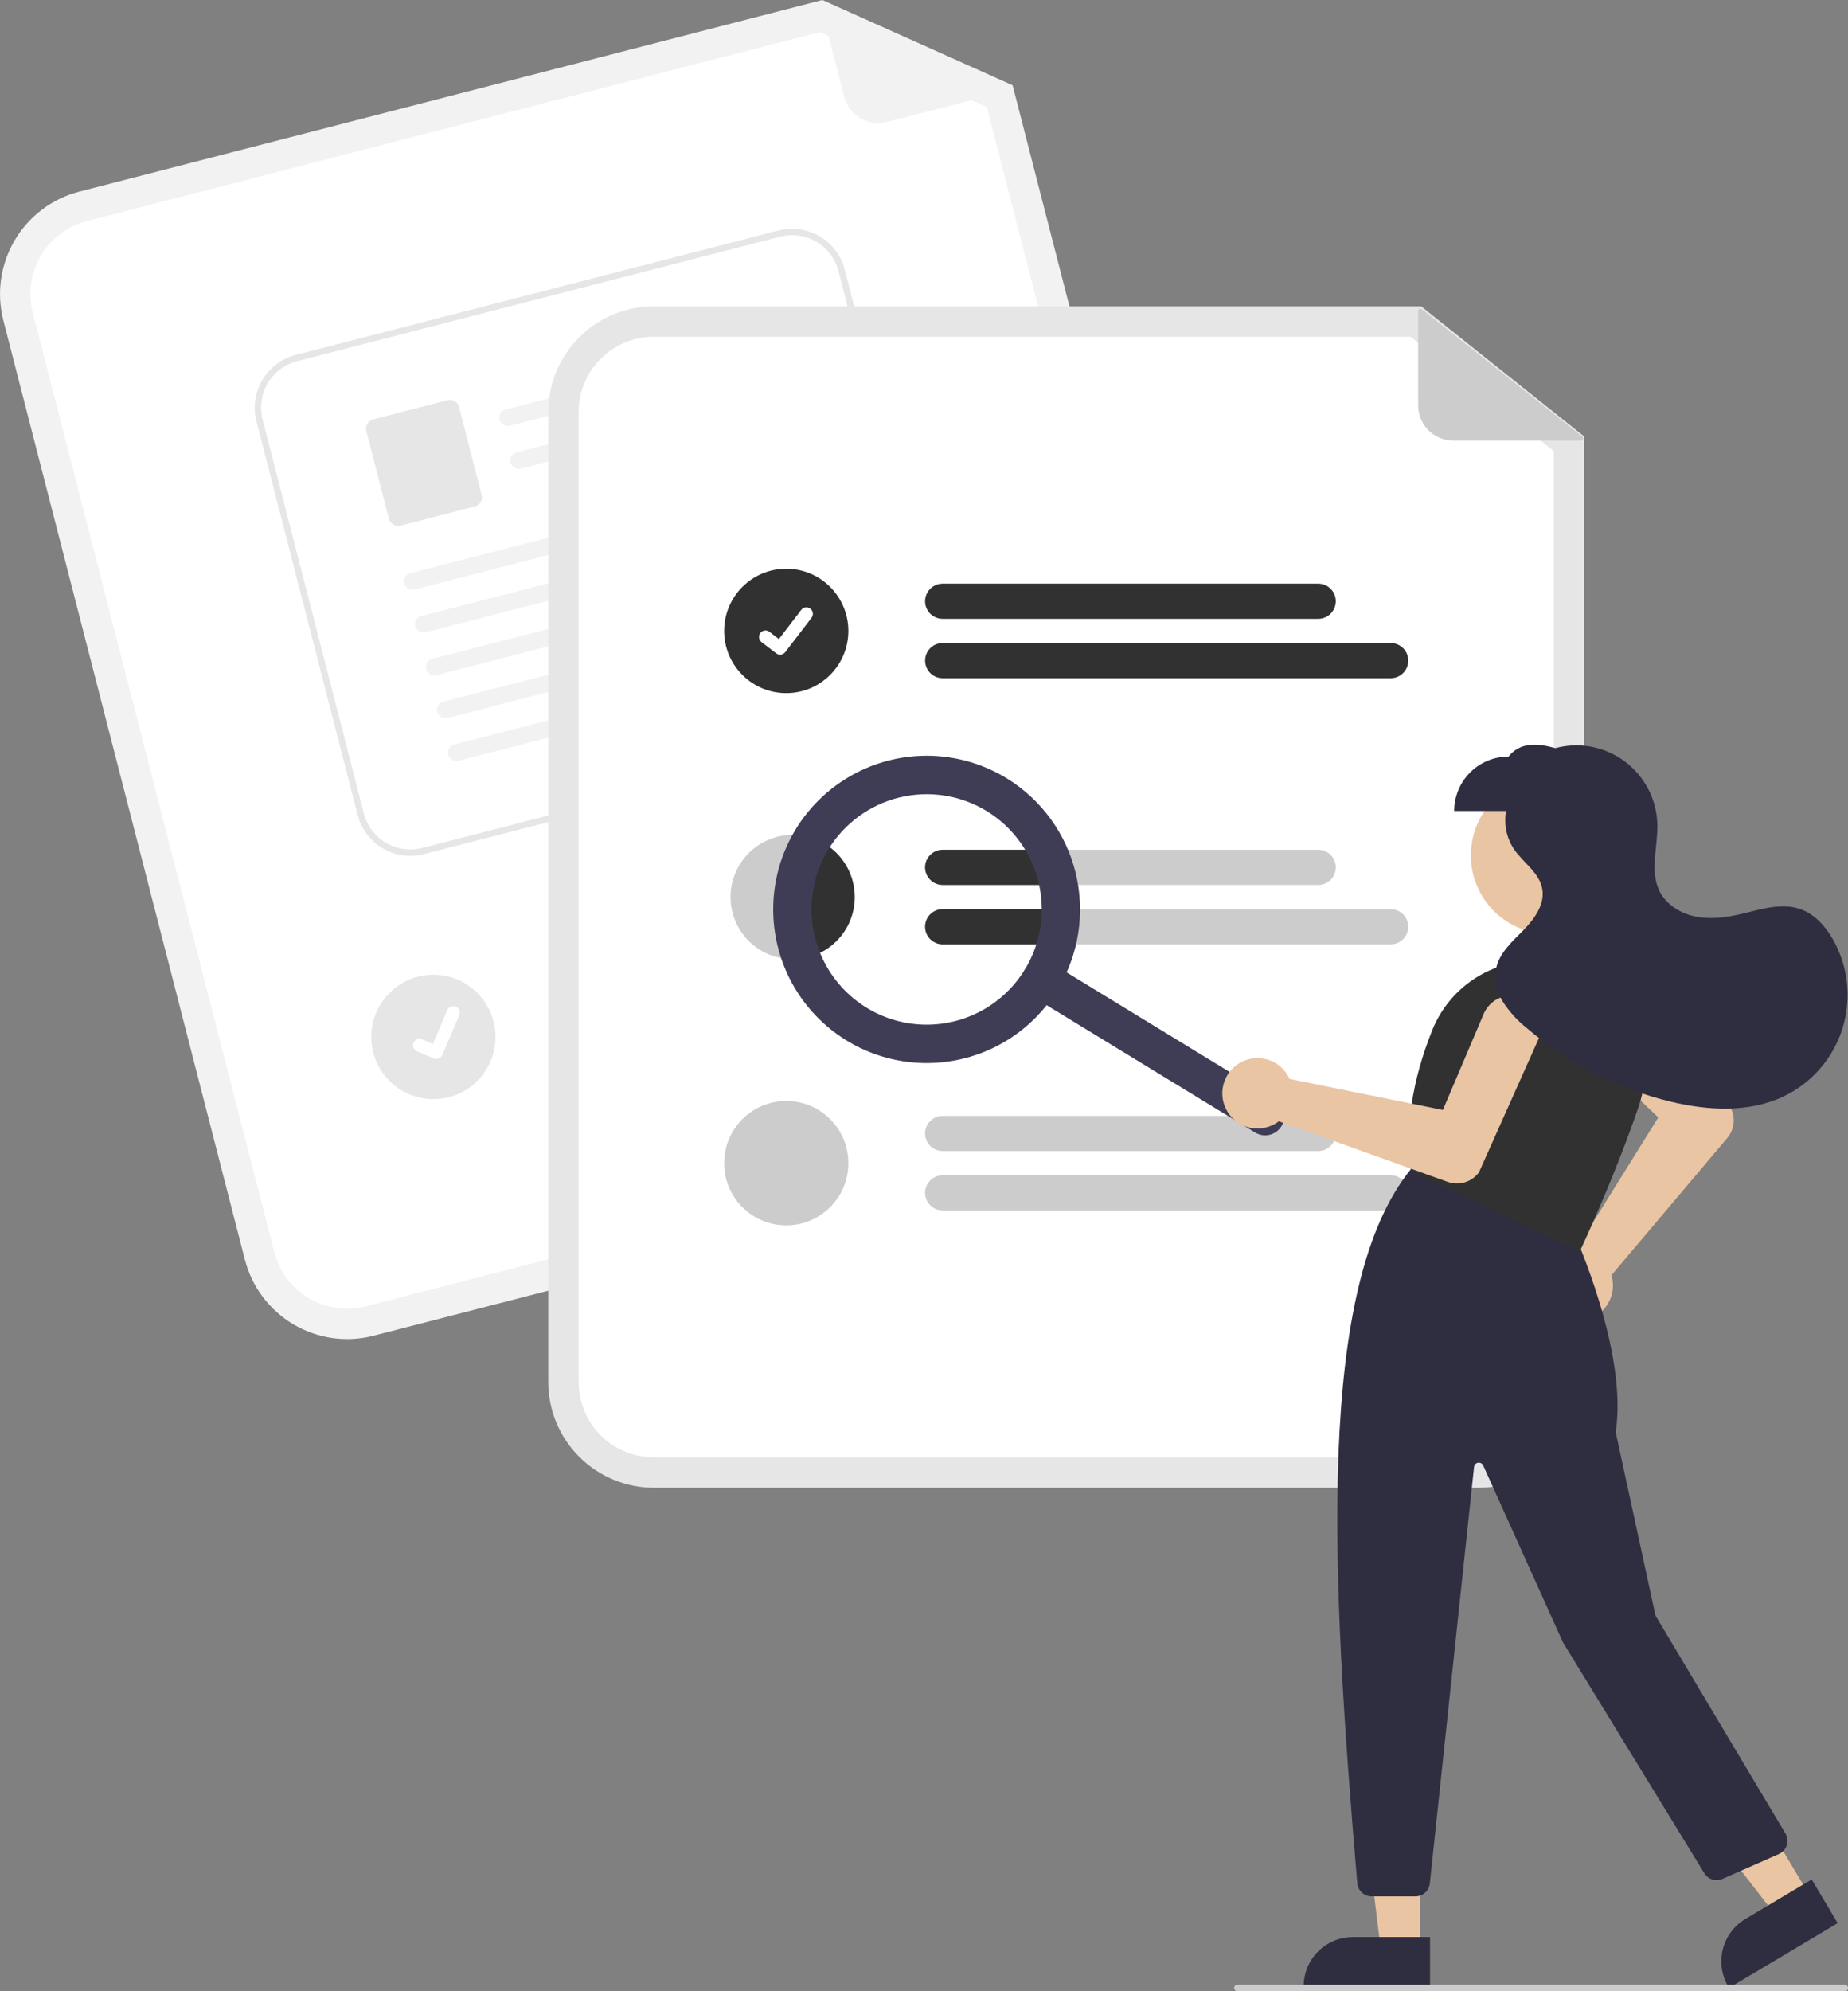 <svg width="169" height="182" viewBox="0 0 169 182" fill="none" xmlns="http://www.w3.org/2000/svg">
<rect x="0" y="0" width="169" height="182" fill="#808080" stroke="none"/>
<g clip-path="url(#clip0)">
<path d="M107.201 103.261L34.148 122.089C31.671 122.725 29.042 122.351 26.839 121.049C24.636 119.747 23.039 117.624 22.398 115.145L0.305 29.277C-0.33 26.797 0.044 24.166 1.345 21.961C2.645 19.756 4.767 18.158 7.243 17.517L75.207 0L92.602 7.794L114.139 91.501C114.774 93.981 114.4 96.612 113.1 98.817C111.799 101.021 109.678 102.619 107.201 103.261Z" fill="#F2F2F2"/>
<path d="M7.936 20.209C6.173 20.665 4.662 21.804 3.736 23.374C2.81 24.944 2.543 26.817 2.996 28.583L25.089 114.452C25.545 116.217 26.682 117.729 28.251 118.656C29.82 119.583 31.692 119.849 33.456 119.397L106.509 100.568C108.272 100.112 109.783 98.974 110.709 97.404C111.635 95.834 111.902 93.96 111.449 92.194L90.246 9.784L74.959 2.935L7.936 20.209Z" fill="white"/>
<path d="M92.417 8.237L81.111 11.151C80.286 11.364 79.41 11.24 78.676 10.806C77.942 10.372 77.41 9.664 77.198 8.838L75.047 0.481C75.038 0.444 75.039 0.406 75.05 0.37C75.062 0.334 75.083 0.302 75.112 0.277C75.141 0.253 75.176 0.237 75.213 0.232C75.251 0.226 75.289 0.232 75.323 0.247L92.448 7.859C92.487 7.876 92.518 7.904 92.54 7.94C92.561 7.976 92.57 8.017 92.567 8.059C92.564 8.101 92.547 8.14 92.52 8.172C92.493 8.204 92.457 8.227 92.417 8.237Z" fill="#F2F2F2"/>
<path d="M86.469 81.567L53.209 90.139C53.005 90.192 52.792 90.204 52.583 90.174C52.374 90.144 52.173 90.074 51.992 89.966C51.81 89.859 51.651 89.717 51.524 89.548C51.397 89.379 51.305 89.187 51.252 88.983C51.2 88.778 51.188 88.565 51.218 88.356C51.247 88.147 51.318 87.946 51.425 87.764C51.532 87.582 51.674 87.423 51.843 87.296C52.011 87.169 52.203 87.077 52.408 87.024L85.668 78.452C85.872 78.4 86.085 78.388 86.293 78.417C86.502 78.447 86.704 78.517 86.885 78.625C87.067 78.732 87.226 78.874 87.353 79.043C87.479 79.212 87.572 79.404 87.624 79.609C87.677 79.813 87.689 80.026 87.659 80.235C87.63 80.444 87.559 80.645 87.452 80.827C87.345 81.009 87.203 81.168 87.034 81.295C86.865 81.422 86.673 81.514 86.469 81.567Z" fill="#CCCCCC"/>
<path d="M94.24 85.169L54.562 95.395C54.149 95.501 53.711 95.439 53.344 95.222C52.977 95.006 52.711 94.652 52.605 94.239C52.499 93.826 52.561 93.387 52.777 93.02C52.994 92.653 53.348 92.387 53.76 92.28L93.439 82.054C93.851 81.948 94.289 82.01 94.656 82.227C95.022 82.444 95.288 82.798 95.394 83.211C95.5 83.623 95.438 84.061 95.222 84.429C95.005 84.796 94.652 85.062 94.24 85.169Z" fill="#CCCCCC"/>
<path d="M39.635 100.463C42.771 100.463 45.314 97.918 45.314 94.779C45.314 91.64 42.771 89.095 39.635 89.095C36.498 89.095 33.956 91.64 33.956 94.779C33.956 97.918 36.498 100.463 39.635 100.463Z" fill="#E6E6E6"/>
<path d="M82.933 66.691L38.76 78.072C37.484 78.399 36.13 78.207 34.995 77.536C33.86 76.865 33.038 75.771 32.708 74.494L23.451 38.502C23.124 37.225 23.316 35.869 23.986 34.734C24.657 33.598 25.749 32.775 27.025 32.444L71.198 21.064C72.474 20.737 73.828 20.929 74.963 21.6C76.098 22.271 76.92 23.365 77.25 24.642L86.507 60.633C86.834 61.911 86.642 63.267 85.972 64.402C85.301 65.538 84.209 66.361 82.933 66.691Z" fill="white"/>
<path d="M82.933 66.691L38.76 78.072C37.484 78.399 36.13 78.207 34.995 77.536C33.86 76.865 33.038 75.771 32.708 74.494L23.451 38.502C23.124 37.225 23.316 35.869 23.986 34.734C24.657 33.598 25.749 32.775 27.025 32.444L71.198 21.064C72.474 20.737 73.828 20.929 74.963 21.6C76.098 22.271 76.92 23.365 77.25 24.642L86.507 60.633C86.834 61.911 86.642 63.267 85.972 64.402C85.301 65.538 84.209 66.361 82.933 66.691ZM27.171 33.011C26.045 33.303 25.081 34.029 24.49 35.031C23.898 36.033 23.728 37.229 24.017 38.356L33.274 74.348C33.565 75.475 34.291 76.44 35.292 77.032C36.293 77.624 37.488 77.794 38.614 77.505L82.787 66.125C83.913 65.833 84.877 65.107 85.468 64.105C86.059 63.103 86.23 61.907 85.941 60.779L76.684 24.788C76.393 23.661 75.667 22.696 74.666 22.104C73.665 21.512 72.47 21.342 71.343 21.631L27.171 33.011Z" fill="#E6E6E6"/>
<path d="M68.956 33.166L46.663 38.91C46.468 38.964 46.26 38.942 46.08 38.849C45.901 38.756 45.763 38.597 45.696 38.407C45.664 38.307 45.654 38.202 45.664 38.098C45.675 37.994 45.706 37.893 45.757 37.801C45.807 37.71 45.876 37.63 45.959 37.566C46.042 37.502 46.136 37.455 46.238 37.429L68.931 31.583C69.847 32.048 69.606 32.998 68.956 33.166L68.956 33.166Z" fill="#F2F2F2"/>
<path d="M69.963 37.08L47.67 42.823C47.475 42.878 47.267 42.856 47.087 42.763C46.908 42.669 46.77 42.511 46.703 42.32C46.671 42.221 46.66 42.115 46.671 42.011C46.681 41.907 46.713 41.806 46.764 41.715C46.814 41.624 46.883 41.544 46.966 41.48C47.048 41.416 47.143 41.369 47.244 41.343L69.938 35.496C70.854 35.961 70.613 36.912 69.963 37.08L69.963 37.08Z" fill="#F2F2F2"/>
<path d="M43.424 46.293L36.62 48.046C36.398 48.103 36.162 48.069 35.965 47.953C35.767 47.836 35.624 47.646 35.567 47.423L33.5 39.388C33.443 39.165 33.476 38.929 33.593 38.731C33.71 38.534 33.9 38.391 34.122 38.333L40.926 36.58C41.148 36.523 41.383 36.557 41.581 36.674C41.779 36.79 41.922 36.981 41.979 37.203L44.046 45.239C44.103 45.461 44.069 45.697 43.953 45.895C43.836 46.092 43.646 46.236 43.424 46.293V46.293Z" fill="#E6E6E6"/>
<path d="M71.959 45.11L37.936 53.876C37.741 53.93 37.532 53.908 37.353 53.815C37.173 53.722 37.036 53.563 36.968 53.373C36.937 53.273 36.926 53.168 36.937 53.064C36.947 52.96 36.978 52.859 37.029 52.767C37.08 52.676 37.149 52.596 37.231 52.532C37.314 52.468 37.409 52.421 37.51 52.395L71.934 43.526C72.85 43.991 72.609 44.942 71.959 45.11L71.959 45.11Z" fill="#F2F2F2"/>
<path d="M72.966 49.025L38.943 57.79C38.748 57.845 38.54 57.823 38.36 57.73C38.181 57.636 38.043 57.478 37.976 57.288C37.944 57.188 37.933 57.083 37.944 56.979C37.954 56.874 37.986 56.774 38.036 56.682C38.087 56.591 38.156 56.511 38.239 56.447C38.321 56.383 38.416 56.336 38.517 56.31L72.941 47.441C73.858 47.906 73.617 48.857 72.966 49.025V49.025Z" fill="#F2F2F2"/>
<path d="M73.972 52.937L39.949 61.703C39.754 61.757 39.546 61.736 39.366 61.642C39.187 61.549 39.049 61.391 38.981 61.2C38.95 61.1 38.939 60.995 38.95 60.891C38.96 60.787 38.992 60.686 39.042 60.595C39.093 60.503 39.162 60.423 39.245 60.359C39.327 60.295 39.422 60.249 39.523 60.223L73.947 51.354C74.864 51.819 74.622 52.77 73.972 52.937Z" fill="#F2F2F2"/>
<path d="M74.979 56.852L40.956 65.617C40.761 65.672 40.553 65.65 40.373 65.557C40.193 65.463 40.056 65.305 39.988 65.115C39.957 65.015 39.946 64.91 39.956 64.806C39.967 64.701 39.998 64.601 40.049 64.509C40.1 64.418 40.169 64.338 40.251 64.274C40.334 64.21 40.429 64.163 40.53 64.137L74.954 55.268C75.87 55.733 75.629 56.684 74.979 56.852L74.979 56.852Z" fill="#F2F2F2"/>
<path d="M75.986 60.764L41.962 69.53C41.767 69.585 41.559 69.563 41.379 69.469C41.2 69.376 41.062 69.218 40.995 69.027C40.963 68.927 40.952 68.822 40.963 68.718C40.973 68.614 41.005 68.513 41.056 68.422C41.106 68.331 41.175 68.25 41.258 68.186C41.34 68.122 41.435 68.076 41.536 68.05L75.96 59.181C76.877 59.646 76.636 60.597 75.986 60.764Z" fill="#F2F2F2"/>
<path d="M40.053 96.772C39.93 96.804 39.799 96.795 39.681 96.746L39.674 96.743L38.127 96.087C38.055 96.056 37.99 96.012 37.935 95.956C37.88 95.901 37.837 95.835 37.808 95.762C37.779 95.69 37.764 95.613 37.765 95.535C37.765 95.457 37.781 95.379 37.812 95.308C37.842 95.236 37.887 95.171 37.943 95.116C37.998 95.061 38.064 95.018 38.136 94.989C38.209 94.96 38.286 94.945 38.364 94.946C38.442 94.947 38.519 94.963 38.591 94.994L39.593 95.421L40.907 92.328C40.937 92.256 40.982 92.191 41.037 92.136C41.093 92.082 41.158 92.039 41.231 92.01C41.303 91.981 41.38 91.966 41.458 91.967C41.536 91.967 41.613 91.983 41.684 92.014L41.685 92.014L41.677 92.034L41.685 92.014C41.83 92.076 41.944 92.192 42.003 92.338C42.061 92.484 42.06 92.647 41.998 92.792L40.453 96.429C40.417 96.513 40.362 96.587 40.293 96.647C40.224 96.706 40.142 96.748 40.054 96.771L40.053 96.772Z" fill="white"/>
<path d="M135.222 135.983H59.786C57.228 135.98 54.775 134.962 52.967 133.151C51.158 131.341 50.14 128.886 50.137 126.326V37.656C50.14 35.096 51.158 32.641 52.967 30.831C54.775 29.02 57.228 28.002 59.786 27.999H129.967L144.871 39.889V126.326C144.868 128.886 143.85 131.341 142.041 133.151C140.232 134.962 137.78 135.98 135.222 135.983Z" fill="#E6E6E6"/>
<path d="M59.786 30.779C57.964 30.781 56.217 31.506 54.929 32.796C53.641 34.085 52.917 35.833 52.915 37.656V126.326C52.917 128.149 53.641 129.897 54.929 131.186C56.217 132.476 57.964 133.201 59.786 133.203H135.221C137.043 133.201 138.79 132.476 140.078 131.186C141.366 129.897 142.091 128.149 142.093 126.326V41.228L128.995 30.779H59.786Z" fill="white"/>
<path d="M120.549 56.562H86.204C85.778 56.562 85.37 56.392 85.068 56.091C84.767 55.789 84.598 55.38 84.598 54.954C84.598 54.527 84.767 54.118 85.068 53.817C85.37 53.515 85.778 53.346 86.204 53.346H120.549C120.975 53.346 121.384 53.515 121.685 53.817C121.987 54.118 122.156 54.527 122.156 54.954C122.156 55.38 121.987 55.789 121.685 56.091C121.384 56.392 120.975 56.562 120.549 56.562Z" fill="#313131"/>
<path d="M127.178 61.989H86.205C85.779 61.989 85.371 61.819 85.07 61.518C84.769 61.216 84.6 60.807 84.6 60.381C84.6 59.955 84.769 59.547 85.07 59.245C85.371 58.943 85.779 58.774 86.205 58.773H127.178C127.389 58.773 127.598 58.814 127.793 58.895C127.988 58.976 128.166 59.094 128.315 59.243C128.465 59.393 128.583 59.57 128.664 59.765C128.745 59.961 128.786 60.17 128.786 60.381C128.786 60.593 128.745 60.802 128.664 60.997C128.583 61.193 128.465 61.37 128.315 61.519C128.166 61.669 127.988 61.787 127.793 61.868C127.598 61.948 127.389 61.99 127.178 61.989Z" fill="#313131"/>
<path d="M120.55 77.668H86.206C85.78 77.668 85.371 77.838 85.07 78.139C84.768 78.441 84.599 78.85 84.599 79.276C84.599 79.703 84.768 80.112 85.07 80.413C85.371 80.715 85.78 80.884 86.206 80.884H120.55C120.976 80.884 121.384 80.715 121.686 80.413C121.987 80.112 122.156 79.703 122.156 79.276C122.156 78.85 121.987 78.441 121.686 78.139C121.384 77.838 120.976 77.668 120.55 77.668Z" fill="#CCCCCC"/>
<path d="M127.178 83.097H86.206C85.78 83.097 85.371 83.266 85.07 83.568C84.768 83.869 84.599 84.278 84.599 84.705C84.599 85.131 84.768 85.54 85.07 85.842C85.371 86.143 85.78 86.313 86.206 86.313H127.178C127.604 86.313 128.013 86.143 128.314 85.842C128.615 85.54 128.785 85.131 128.785 84.705C128.785 84.278 128.615 83.869 128.314 83.568C128.013 83.266 127.604 83.097 127.178 83.097Z" fill="#CCCCCC"/>
<path d="M120.549 105.209H86.204C85.778 105.209 85.37 105.039 85.068 104.738C84.767 104.436 84.598 104.027 84.598 103.601C84.598 103.174 84.767 102.765 85.068 102.464C85.37 102.162 85.778 101.993 86.204 101.993H120.549C120.975 101.993 121.384 102.162 121.685 102.464C121.987 102.765 122.156 103.174 122.156 103.601C122.156 104.027 121.987 104.436 121.685 104.738C121.384 105.039 120.975 105.209 120.549 105.209Z" fill="#CCCCCC"/>
<path d="M127.178 110.637H86.205C85.779 110.636 85.371 110.466 85.07 110.165C84.769 109.863 84.6 109.454 84.6 109.028C84.6 108.602 84.769 108.193 85.07 107.892C85.371 107.59 85.779 107.421 86.205 107.42H127.178C127.389 107.42 127.598 107.461 127.793 107.542C127.988 107.623 128.166 107.741 128.315 107.89C128.465 108.04 128.583 108.217 128.664 108.412C128.745 108.608 128.786 108.817 128.786 109.028C128.786 109.24 128.745 109.449 128.664 109.644C128.583 109.84 128.465 110.017 128.315 110.166C128.166 110.316 127.988 110.434 127.793 110.515C127.598 110.595 127.389 110.637 127.178 110.637Z" fill="#CCCCCC"/>
<path d="M71.902 63.352C75.039 63.352 77.581 60.807 77.581 57.667C77.581 54.528 75.039 51.983 71.902 51.983C68.766 51.983 66.223 54.528 66.223 57.667C66.223 60.807 68.766 63.352 71.902 63.352Z" fill="#313131"/>
<path d="M71.34 59.836C71.212 59.836 71.088 59.795 70.985 59.718L70.979 59.713L69.644 58.691C69.582 58.644 69.53 58.585 69.491 58.517C69.452 58.45 69.427 58.375 69.416 58.298C69.406 58.22 69.411 58.142 69.431 58.066C69.451 57.991 69.486 57.92 69.534 57.858C69.581 57.796 69.64 57.744 69.708 57.705C69.775 57.666 69.85 57.641 69.927 57.631C70.005 57.621 70.083 57.626 70.158 57.646C70.234 57.666 70.304 57.701 70.366 57.749L71.231 58.413L73.273 55.745C73.321 55.683 73.38 55.631 73.447 55.592C73.515 55.553 73.589 55.528 73.666 55.518C73.743 55.508 73.822 55.513 73.897 55.533C73.972 55.553 74.043 55.588 74.105 55.635L74.105 55.635L74.092 55.653L74.105 55.635C74.23 55.731 74.311 55.873 74.332 56.029C74.353 56.185 74.31 56.343 74.215 56.468L71.812 59.604C71.756 59.676 71.685 59.734 71.603 59.774C71.521 59.815 71.431 59.835 71.34 59.835L71.34 59.836Z" fill="white"/>
<path d="M78.165 81.99C78.165 82.737 78.019 83.476 77.734 84.166C77.448 84.856 77.03 85.483 76.503 86.01C75.975 86.539 75.35 86.957 74.66 87.243C73.971 87.529 73.233 87.676 72.487 87.676C72.438 87.677 72.389 87.675 72.341 87.671C71.224 87.642 70.141 87.284 69.226 86.642C68.311 86.001 67.606 85.103 67.199 84.062C66.791 83.021 66.7 81.883 66.935 80.79C67.171 79.697 67.723 78.698 68.523 77.918C69.323 77.138 70.335 76.611 71.433 76.404C72.531 76.196 73.665 76.318 74.694 76.752C75.723 77.187 76.602 77.916 77.219 78.847C77.836 79.779 78.165 80.872 78.165 81.99Z" fill="#CCCCCC"/>
<path d="M71.902 111.998C75.039 111.998 77.581 109.454 77.581 106.314C77.581 103.175 75.039 100.63 71.902 100.63C68.766 100.63 66.223 103.175 66.223 106.314C66.223 109.454 68.766 111.998 71.902 111.998Z" fill="#CCCCCC"/>
<path d="M144.58 40.271H132.905C132.053 40.271 131.236 39.932 130.633 39.329C130.03 38.726 129.692 37.908 129.692 37.055V28.425C129.692 28.387 129.703 28.35 129.723 28.318C129.743 28.286 129.771 28.26 129.805 28.244C129.839 28.227 129.877 28.221 129.915 28.225C129.952 28.229 129.988 28.244 130.017 28.267L144.705 39.913C144.738 39.938 144.761 39.974 144.773 40.014C144.785 40.054 144.784 40.097 144.77 40.136C144.756 40.176 144.731 40.21 144.697 40.234C144.663 40.258 144.622 40.271 144.58 40.271Z" fill="#CCCCCC"/>
<path d="M78.165 81.99C78.166 82.737 78.019 83.476 77.734 84.166C77.449 84.856 77.03 85.483 76.503 86.011C75.976 86.539 75.35 86.957 74.661 87.243C73.972 87.529 73.233 87.676 72.487 87.676C72.438 87.677 72.39 87.675 72.341 87.671C71.607 85.839 71.325 83.858 71.516 81.894C71.708 79.93 72.369 78.041 73.443 76.386C74.764 76.613 75.963 77.3 76.827 78.325C77.691 79.351 78.165 80.649 78.165 81.99Z" fill="#313131"/>
<path d="M84.598 79.278C84.598 78.851 84.768 78.442 85.07 78.141C85.371 77.839 85.779 77.669 86.206 77.668H94.764C95.264 78.686 95.619 79.768 95.819 80.884H86.206C85.78 80.884 85.371 80.715 85.07 80.414C84.768 80.113 84.599 79.704 84.598 79.278Z" fill="#313131"/>
<path d="M96.018 83.097C96.019 84.183 95.875 85.264 95.591 86.313H86.206C85.78 86.313 85.371 86.143 85.07 85.842C84.768 85.54 84.599 85.131 84.599 84.705C84.599 84.278 84.768 83.869 85.07 83.568C85.371 83.266 85.78 83.097 86.206 83.097H96.018Z" fill="#313131"/>
<path d="M117.194 102.931C116.951 103.329 116.561 103.614 116.109 103.723C115.657 103.833 115.18 103.758 114.782 103.516L94.314 91.02C94.117 90.9 93.946 90.742 93.81 90.556C93.674 90.37 93.577 90.159 93.522 89.934C93.468 89.71 93.459 89.478 93.494 89.25C93.53 89.022 93.61 88.803 93.73 88.607C93.85 88.41 94.007 88.239 94.193 88.103C94.379 87.967 94.591 87.869 94.814 87.814C95.038 87.76 95.271 87.751 95.498 87.786C95.726 87.822 95.944 87.902 96.141 88.022L116.61 100.518C117.007 100.76 117.291 101.151 117.401 101.603C117.511 102.056 117.436 102.534 117.194 102.931Z" fill="#3F3D56"/>
<path d="M96.725 90.435C95.28 92.807 93.164 94.697 90.646 95.865C88.127 97.033 85.319 97.428 82.577 96.999C79.834 96.57 77.28 95.337 75.238 93.455C73.196 91.573 71.757 89.128 71.104 86.428C70.45 83.728 70.611 80.894 71.566 78.286C72.522 75.678 74.228 73.411 76.471 71.774C78.713 70.136 81.39 69.201 84.164 69.086C86.937 68.971 89.682 69.682 92.052 71.129C95.226 73.072 97.501 76.195 98.377 79.815C99.253 83.434 98.659 87.254 96.725 90.435ZM75.757 77.635C74.673 79.413 74.141 81.474 74.227 83.556C74.313 85.638 75.014 87.647 76.241 89.331C77.468 91.014 79.166 92.295 81.121 93.012C83.075 93.729 85.199 93.85 87.222 93.359C89.245 92.869 91.078 91.789 92.488 90.256C93.898 88.723 94.822 86.806 95.143 84.747C95.465 82.688 95.169 80.581 94.293 78.69C93.418 76.8 92.002 75.212 90.225 74.127C87.841 72.675 84.979 72.229 82.266 72.886C79.554 73.544 77.213 75.252 75.757 77.635Z" fill="#3F3D56"/>
<path d="M141.692 85.373C145.658 85.373 148.873 82.155 148.873 78.185C148.873 74.216 145.658 70.998 141.692 70.998C137.725 70.998 134.51 74.216 134.51 78.185C134.51 82.155 137.725 85.373 141.692 85.373Z" fill="#EAC5A3"/>
<path d="M141.228 118.479C141.089 118.047 141.043 117.591 141.093 117.14C141.143 116.689 141.288 116.254 141.518 115.863C141.747 115.472 142.057 115.134 142.427 114.871C142.796 114.608 143.217 114.427 143.661 114.338C143.802 114.31 143.944 114.293 144.088 114.285L151.652 102.134L144.742 95.559C144.478 95.308 144.267 95.007 144.12 94.673C143.972 94.34 143.893 93.981 143.885 93.616C143.878 93.251 143.942 92.889 144.075 92.55C144.209 92.21 144.408 91.901 144.661 91.639C144.914 91.377 145.217 91.168 145.552 91.023C145.886 90.879 146.246 90.803 146.61 90.799C146.975 90.794 147.336 90.862 147.674 90.999C148.012 91.135 148.319 91.337 148.579 91.593L158.119 101.008L158.138 101.032C158.433 101.481 158.576 102.014 158.545 102.551C158.513 103.088 158.31 103.6 157.964 104.012L147.365 116.559C147.397 116.659 147.423 116.761 147.444 116.865C147.533 117.31 147.527 117.768 147.426 118.21C147.325 118.653 147.132 119.069 146.86 119.431C146.587 119.793 146.241 120.094 145.844 120.313C145.447 120.533 145.009 120.665 144.557 120.703C144.466 120.711 144.375 120.715 144.285 120.715C143.605 120.712 142.943 120.494 142.394 120.093C141.845 119.691 141.437 119.127 141.228 118.479Z" fill="#EAC5A3"/>
<path d="M129.864 178.218L126.279 178.218L124.574 164.379L129.865 164.379L129.864 178.218Z" fill="#EAC5A3"/>
<path d="M130.778 181.695L119.22 181.695V181.549C119.22 180.957 119.336 180.372 119.562 179.826C119.788 179.279 120.12 178.783 120.537 178.365C120.955 177.947 121.451 177.615 121.997 177.389C122.543 177.163 123.128 177.046 123.719 177.046H123.719L130.778 177.046L130.778 181.695Z" fill="#2F2E41"/>
<path d="M165.493 173.257L162.413 175.093L153.874 164.076L158.42 161.367L165.493 173.257Z" fill="#EAC5A3"/>
<path d="M168.056 175.777L158.125 181.695L158.05 181.57C157.748 181.062 157.549 180.499 157.464 179.914C157.379 179.329 157.41 178.732 157.555 178.159C157.7 177.586 157.957 177.047 158.31 176.573C158.663 176.099 159.107 175.7 159.614 175.397L159.614 175.397L165.68 171.783L168.056 175.777Z" fill="#2F2E41"/>
<path d="M124.122 172.123C121.721 143.823 120.292 117.533 129.07 106.808L129.138 106.725L143.911 112.639L143.936 112.692C143.985 112.801 148.899 123.617 147.753 130.893L151.396 147.669L163.278 167.581C163.373 167.741 163.434 167.92 163.455 168.105C163.477 168.291 163.458 168.479 163.402 168.657C163.345 168.835 163.251 168.998 163.126 169.137C163.002 169.276 162.849 169.387 162.678 169.462L157.515 171.736C157.224 171.862 156.896 171.88 156.593 171.785C156.29 171.69 156.031 171.489 155.863 171.219L142.939 150.125L135.638 133.946C135.599 133.859 135.531 133.786 135.446 133.741C135.362 133.695 135.264 133.679 135.169 133.694C135.074 133.709 134.987 133.755 134.92 133.825C134.854 133.895 134.813 133.985 134.802 134.081L130.756 172.152C130.722 172.476 130.57 172.775 130.328 172.993C130.086 173.21 129.773 173.33 129.447 173.33H125.434C125.104 173.328 124.787 173.203 124.545 172.98C124.302 172.757 124.152 172.452 124.122 172.123Z" fill="#2F2E41"/>
<path d="M129.12 107.033L129.049 106.999L129.038 106.921C128.487 103.056 129.14 98.76 130.98 94.155C131.887 91.901 133.573 90.048 135.73 88.934C137.888 87.82 140.373 87.518 142.734 88.085C144.094 88.42 145.37 89.035 146.48 89.889C147.591 90.744 148.511 91.82 149.185 93.049C149.849 94.266 150.254 95.607 150.373 96.989C150.493 98.37 150.324 99.762 149.878 101.075C147.559 107.864 144.549 114.216 144.519 114.28L144.456 114.412L129.12 107.033Z" fill="#313131"/>
<path d="M113.002 97.404C113.358 97.123 113.769 96.92 114.208 96.809C114.648 96.698 115.105 96.681 115.552 96.76C115.998 96.838 116.423 97.01 116.798 97.264C117.174 97.518 117.491 97.849 117.73 98.235C117.805 98.357 117.871 98.485 117.928 98.616L131.95 101.453L135.683 92.672C135.825 92.337 136.033 92.033 136.294 91.778C136.554 91.524 136.863 91.323 137.201 91.188C137.54 91.054 137.902 90.987 138.266 90.993C138.63 90.999 138.989 91.077 139.323 91.223C139.657 91.369 139.959 91.58 140.211 91.843C140.463 92.106 140.661 92.416 140.792 92.757C140.924 93.097 140.987 93.459 140.977 93.824C140.968 94.188 140.887 94.547 140.738 94.88L135.267 107.121L135.252 107.147C134.935 107.581 134.486 107.902 133.973 108.06C133.459 108.219 132.909 108.208 132.402 108.028L116.949 102.485C116.866 102.55 116.779 102.611 116.69 102.667C116.305 102.905 115.873 103.06 115.424 103.12C114.975 103.181 114.518 103.146 114.083 103.017C113.649 102.888 113.246 102.669 112.902 102.374C112.558 102.079 112.28 101.714 112.087 101.304C112.047 101.221 112.012 101.137 111.98 101.053C111.744 100.414 111.717 99.718 111.9 99.062C112.084 98.407 112.469 97.827 113.002 97.404Z" fill="#EAC5A3"/>
<path d="M167.635 85.882C166.943 84.656 165.935 83.532 164.603 83.079C162.882 82.493 161.019 83.117 159.25 83.533C157.887 83.854 156.463 84.05 155.089 83.779C153.715 83.509 152.39 82.709 151.765 81.455C150.846 79.61 151.62 77.41 151.564 75.349C151.536 74.228 151.253 73.127 150.737 72.13C150.222 71.134 149.487 70.268 148.588 69.597C147.689 68.926 146.65 68.468 145.549 68.257C144.448 68.047 143.313 68.089 142.23 68.382C140.536 67.892 139.003 67.847 137.955 69.15C136.637 69.15 135.372 69.674 134.44 70.607C133.508 71.54 132.984 72.806 132.984 74.125H137.737C137.512 75.338 137.769 76.591 138.455 77.617C139.294 78.85 140.753 79.743 141.034 81.209C141.306 82.629 140.341 83.977 139.329 85.009C138.317 86.041 137.144 87.064 136.828 88.476C136.634 89.547 136.854 90.652 137.443 91.567C138.03 92.472 138.76 93.275 139.602 93.948C143.399 97.204 147.911 99.514 152.771 100.691C156.193 101.515 159.936 101.729 163.113 100.212C164.384 99.605 165.516 98.743 166.44 97.68C167.364 96.617 168.06 95.374 168.484 94.03C168.908 92.687 169.051 91.27 168.905 89.868C168.759 88.466 168.327 87.11 167.635 85.882Z" fill="#2F2E41"/>
<path d="M168.708 182H113.154C113.077 182 113.002 181.969 112.947 181.914C112.893 181.859 112.862 181.785 112.862 181.707C112.862 181.63 112.893 181.555 112.947 181.5C113.002 181.446 113.077 181.415 113.154 181.415H168.708C168.785 181.415 168.86 181.446 168.914 181.5C168.969 181.555 169 181.63 169 181.707C169 181.785 168.969 181.859 168.914 181.914C168.86 181.969 168.785 182 168.708 182Z" fill="#CCCCCC"/>
</g>
<defs>
<clipPath id="clip0">
<rect width="169" height="182" fill="white"/>
</clipPath>
</defs>
</svg>
